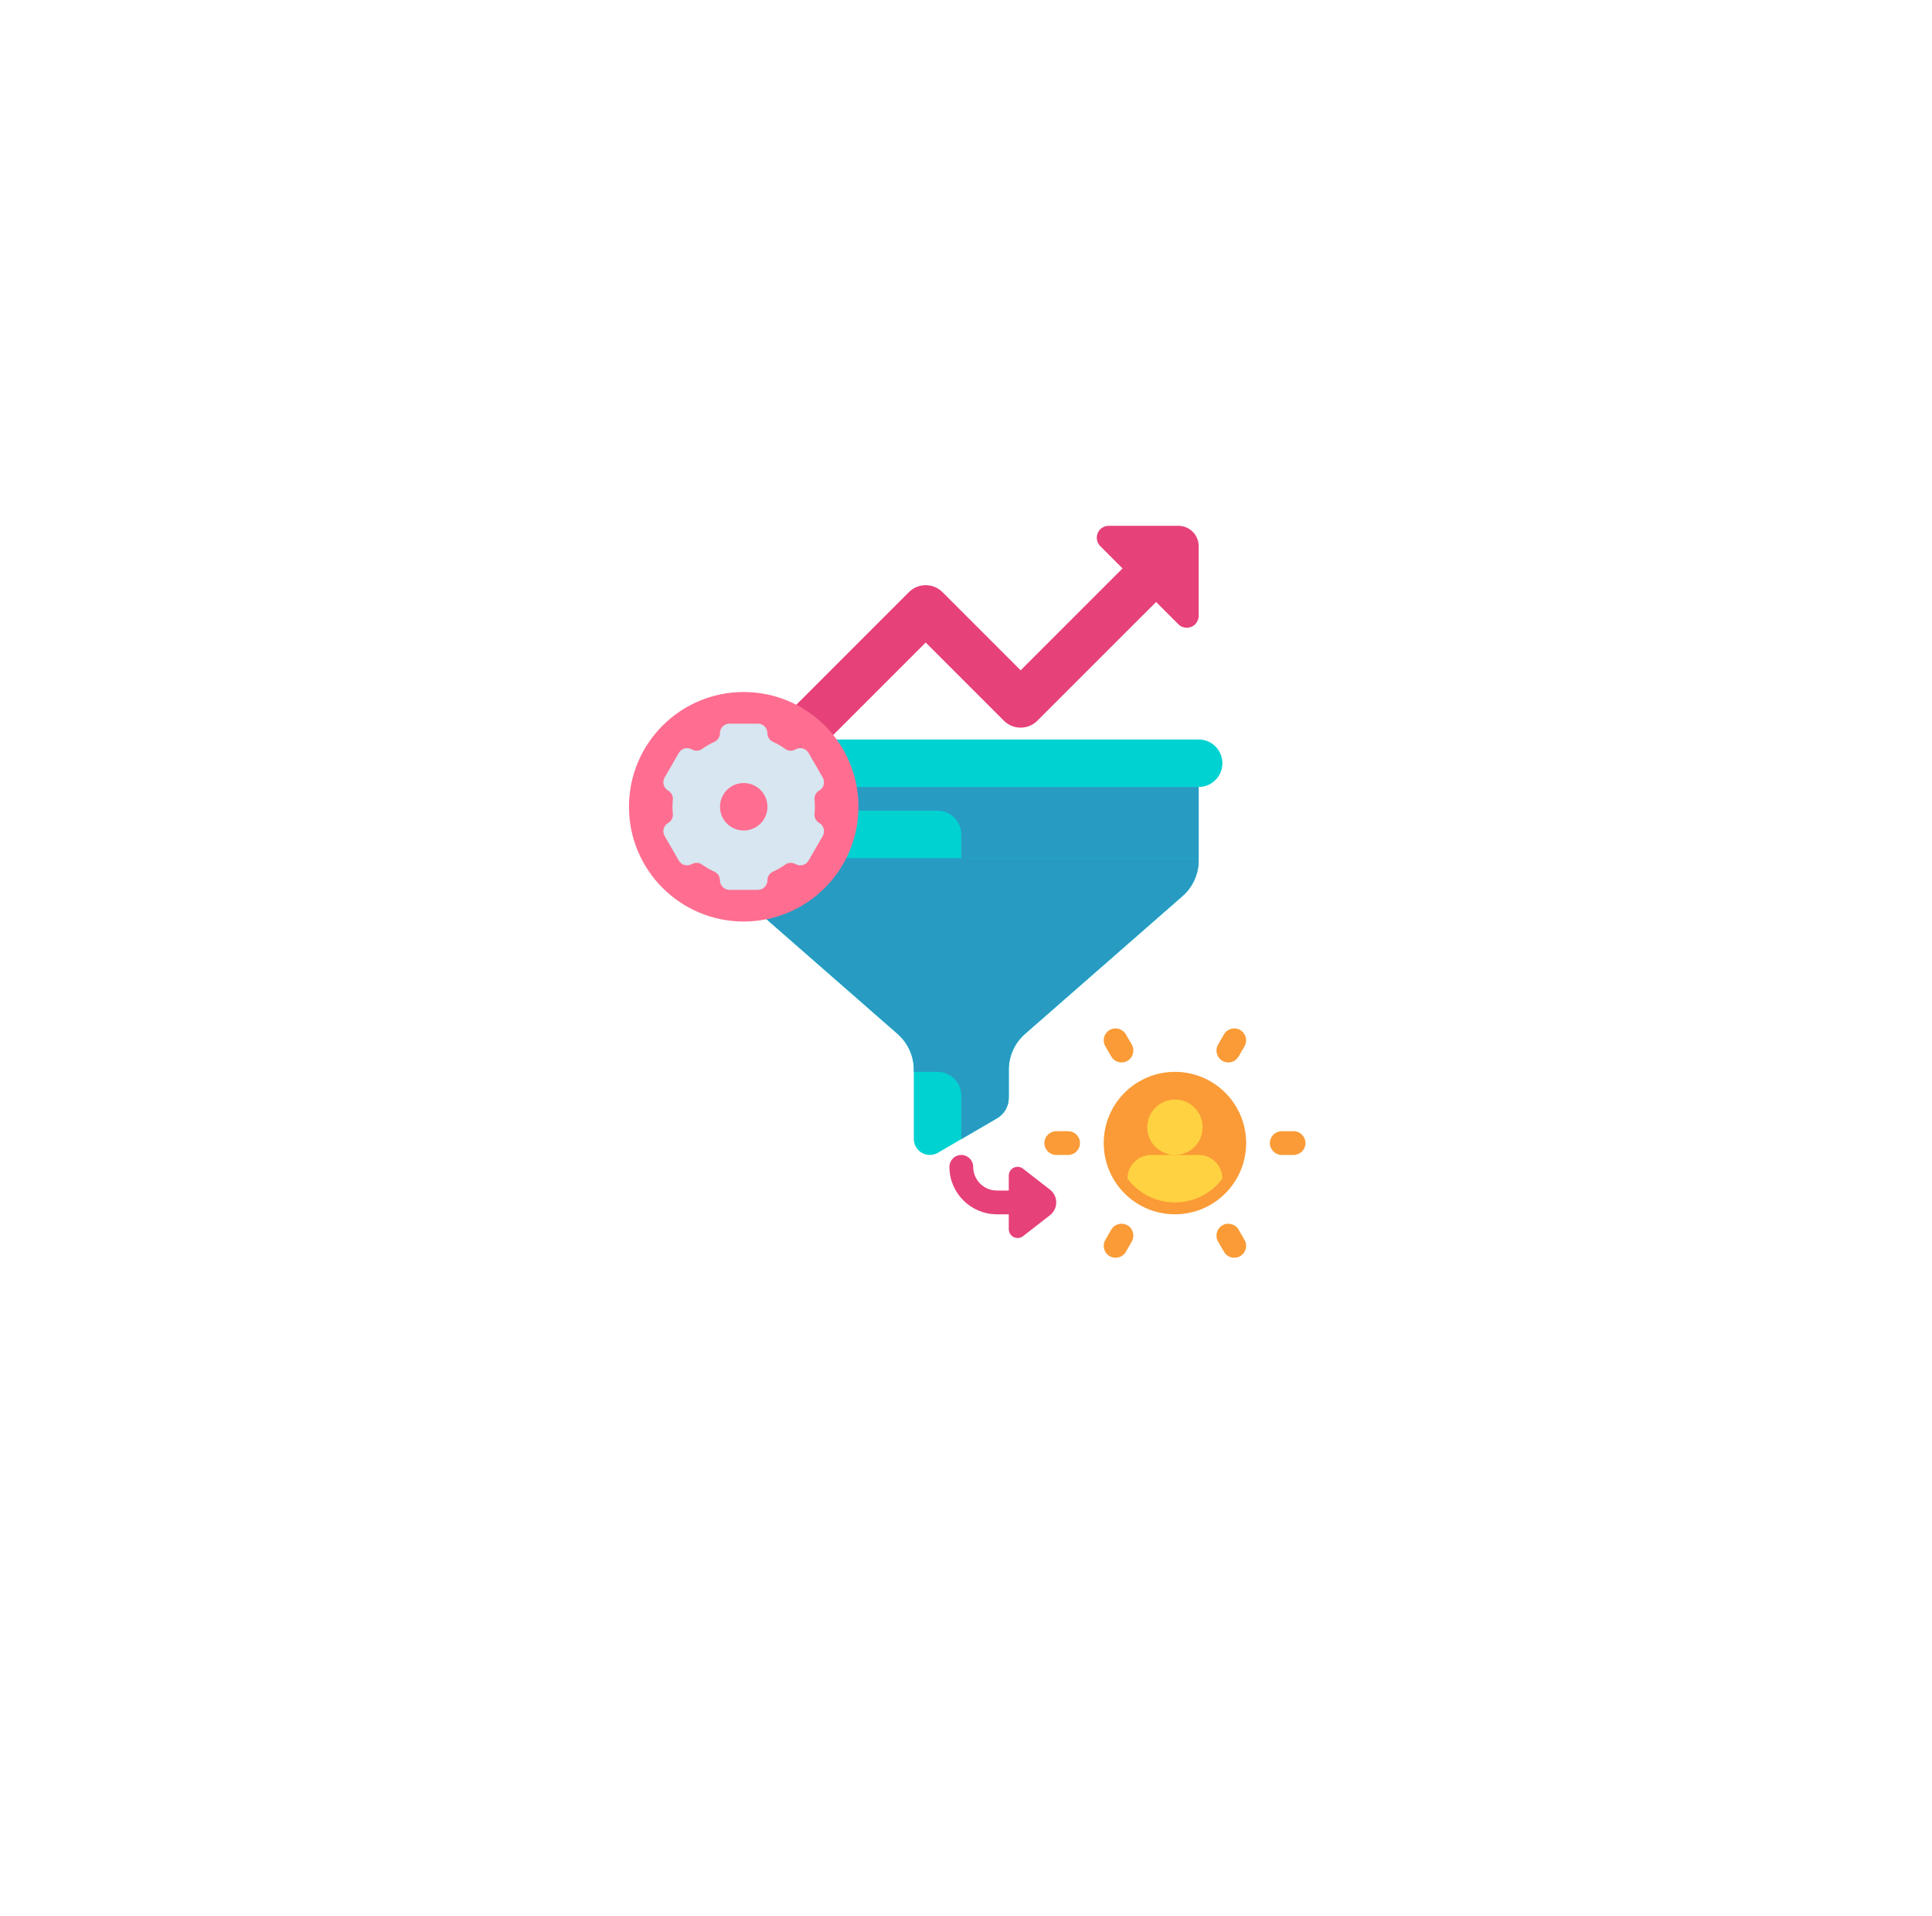 <svg width="117" height="116" viewBox="0 0 117 116" fill="none" xmlns="http://www.w3.org/2000/svg">
<g filter="url(#filter0_d_1_802)">
<rect width="84" height="84" rx="14.766" transform="matrix(-1 0 0 1 100.574 11.999)" fill="white"/>
</g>
<g clip-path="url(#clip0_1_802)">
<path d="M72.23 32.2C72 31.97 71.688 31.84 71.363 31.84H67.137C66.947 31.84 66.764 31.916 66.629 32.051C66.349 32.331 66.349 32.787 66.629 33.067L67.98 34.418L61.809 40.589L57.075 35.855C56.514 35.294 55.603 35.294 55.042 35.855L44.98 45.918C44.418 46.479 44.418 47.389 44.98 47.951C45.26 48.231 45.628 48.372 45.996 48.372C46.364 48.372 46.732 48.231 47.012 47.951L56.059 38.905L60.792 43.638C61.353 44.2 62.264 44.2 62.825 43.638L70.013 36.451L71.363 37.801C71.644 38.082 72.099 38.082 72.379 37.801C72.514 37.666 72.59 37.483 72.59 37.293V33.067C72.59 32.742 72.46 32.43 72.23 32.2Z" fill="#E64178"/>
<path d="M63.587 72.036L61.953 70.766C61.859 70.692 61.744 70.653 61.625 70.653C61.329 70.653 61.09 70.892 61.09 71.188V72.09H60.371C59.578 72.09 58.934 71.445 58.934 70.653C58.934 70.256 58.612 69.934 58.215 69.934C57.818 69.934 57.496 70.256 57.496 70.653C57.496 72.238 58.786 73.528 60.371 73.528H61.09V74.43C61.09 74.726 61.33 74.965 61.625 74.965C61.744 74.965 61.859 74.926 61.953 74.853L63.587 73.582C63.825 73.397 63.965 73.111 63.965 72.809C63.965 72.507 63.825 72.221 63.587 72.036Z" fill="#E64178"/>
<path d="M72.59 47.653H43.84C43.046 47.653 42.402 47.009 42.402 46.215C42.402 45.421 43.046 44.778 43.84 44.778H72.59C73.384 44.778 74.027 45.421 74.027 46.215C74.027 47.009 73.384 47.653 72.59 47.653Z" fill="#00D2D2"/>
<path d="M43.84 47.653V52.098C43.84 52.927 44.198 53.716 44.822 54.262L54.358 62.606C54.982 63.152 55.34 63.941 55.34 64.77V68.964C55.34 69.5 55.774 69.934 56.31 69.934C56.482 69.934 56.65 69.889 56.799 69.802L60.377 67.715C60.819 67.457 61.09 66.984 61.09 66.473V64.77C61.09 63.941 61.448 63.152 62.072 62.606L71.608 54.262C72.232 53.716 72.59 52.927 72.59 52.098V47.653H43.84Z" fill="#00D2D2"/>
<path d="M43.84 51.965V52.098C43.84 52.927 44.198 53.716 44.822 54.262L54.358 62.606C54.982 63.152 55.34 63.941 55.34 64.77V64.903H56.777C57.571 64.903 58.215 65.546 58.215 66.34V68.976L60.377 67.715C60.818 67.457 61.09 66.984 61.09 66.473V64.77C61.09 63.941 61.448 63.152 62.072 62.606L71.608 54.262C72.232 53.716 72.59 52.927 72.59 52.098V51.965H43.84V51.965Z" fill="#289BC3"/>
<path d="M43.84 47.653V49.09H56.777C57.571 49.09 58.215 49.734 58.215 50.528V51.965H72.59V47.653H43.84Z" fill="#289BC3"/>
<path d="M71.152 73.528C73.534 73.528 75.465 71.597 75.465 69.215C75.465 66.834 73.534 64.903 71.152 64.903C68.771 64.903 66.84 66.834 66.84 69.215C66.84 71.597 68.771 73.528 71.152 73.528Z" fill="#FA9B37"/>
<path d="M71.154 69.934C72.08 69.934 72.831 69.183 72.831 68.257C72.831 67.331 72.08 66.58 71.154 66.58C70.227 66.58 69.477 67.331 69.477 68.257C69.477 69.183 70.227 69.934 71.154 69.934Z" fill="#FFD241"/>
<path d="M72.59 69.934H69.715C68.922 69.934 68.279 70.576 68.278 71.369C68.934 72.243 69.978 72.809 71.152 72.809C72.327 72.809 73.371 72.243 74.027 71.369C74.026 70.576 73.383 69.934 72.59 69.934Z" fill="#FFD241"/>
<path d="M64.684 69.934H63.965C63.568 69.934 63.246 69.612 63.246 69.215C63.246 68.818 63.568 68.497 63.965 68.497H64.684C65.081 68.497 65.402 68.818 65.402 69.215C65.402 69.612 65.081 69.934 64.684 69.934Z" fill="#FA9B37"/>
<path d="M78.34 69.934H77.621C77.224 69.934 76.902 69.612 76.902 69.215C76.902 68.818 77.224 68.497 77.621 68.497H78.34C78.737 68.497 79.059 68.818 79.059 69.215C79.059 69.612 78.737 69.934 78.34 69.934Z" fill="#FA9B37"/>
<path d="M74.747 76.159C74.498 76.159 74.257 76.03 74.124 75.799L73.764 75.177C73.566 74.833 73.684 74.394 74.027 74.195C74.371 73.997 74.811 74.114 75.009 74.458L75.368 75.081C75.567 75.424 75.449 75.864 75.106 76.062C74.992 76.128 74.869 76.159 74.747 76.159Z" fill="#FA9B37"/>
<path d="M67.919 64.332C67.67 64.332 67.429 64.203 67.296 63.973L66.936 63.35C66.738 63.007 66.856 62.567 67.199 62.368C67.543 62.17 67.983 62.288 68.181 62.632L68.54 63.254C68.739 63.598 68.621 64.037 68.277 64.236C68.164 64.301 68.04 64.332 67.919 64.332Z" fill="#FA9B37"/>
<path d="M74.386 64.332C74.264 64.332 74.141 64.301 74.027 64.236C73.684 64.037 73.566 63.598 73.764 63.254L74.124 62.632C74.322 62.288 74.762 62.17 75.106 62.368C75.449 62.567 75.567 63.007 75.368 63.35L75.009 63.973C74.876 64.203 74.634 64.332 74.386 64.332Z" fill="#FA9B37"/>
<path d="M67.558 76.159C67.436 76.159 67.312 76.128 67.199 76.062C66.856 75.864 66.738 75.424 66.936 75.081L67.296 74.458C67.494 74.114 67.934 73.996 68.277 74.195C68.621 74.394 68.739 74.833 68.54 75.177L68.181 75.799C68.048 76.03 67.806 76.159 67.558 76.159Z" fill="#FA9B37"/>
<path d="M45.038 55.799C48.875 55.799 51.986 52.688 51.986 48.851C51.986 45.014 48.875 41.903 45.038 41.903C41.2 41.903 38.09 45.014 38.09 48.851C38.09 52.688 41.2 55.799 45.038 55.799Z" fill="#FF6E91"/>
<path d="M49.349 48.851C49.349 48.706 49.342 48.563 49.328 48.422C49.305 48.198 49.418 47.981 49.613 47.869L49.614 47.868C49.889 47.709 49.984 47.356 49.825 47.081L48.964 45.59C48.804 45.314 48.452 45.219 48.176 45.378L48.175 45.379C47.98 45.492 47.736 45.481 47.553 45.349C47.322 45.182 47.072 45.038 46.809 44.919C46.605 44.827 46.474 44.621 46.474 44.396C46.474 44.078 46.216 43.819 45.898 43.819H44.176C43.858 43.819 43.599 44.078 43.599 44.396C43.599 44.621 43.469 44.827 43.264 44.919C43.001 45.038 42.752 45.182 42.52 45.349C42.338 45.481 42.094 45.492 41.899 45.379L41.898 45.378C41.622 45.219 41.269 45.314 41.11 45.59L40.249 47.081C40.09 47.356 40.184 47.709 40.46 47.868L40.461 47.869C40.656 47.981 40.769 48.198 40.746 48.422C40.732 48.563 40.724 48.706 40.724 48.851C40.724 48.995 40.732 49.138 40.746 49.279C40.769 49.504 40.656 49.72 40.461 49.833L40.46 49.833C40.185 49.992 40.09 50.345 40.249 50.621L41.11 52.112C41.269 52.388 41.622 52.482 41.898 52.323L41.899 52.322C42.094 52.21 42.338 52.22 42.52 52.352C42.752 52.519 43.001 52.663 43.264 52.782C43.469 52.875 43.599 53.081 43.599 53.305C43.599 53.624 43.858 53.882 44.176 53.882H45.898C46.216 53.882 46.474 53.624 46.474 53.305C46.474 53.081 46.604 52.875 46.809 52.782C47.072 52.663 47.322 52.519 47.553 52.352C47.736 52.22 47.98 52.21 48.175 52.322L48.176 52.323C48.452 52.482 48.804 52.388 48.964 52.112L49.825 50.621C49.984 50.345 49.889 49.992 49.614 49.833L49.613 49.833C49.418 49.72 49.305 49.504 49.328 49.279C49.342 49.138 49.349 48.995 49.349 48.851Z" fill="#D7E6F0"/>
<path d="M45.039 50.288C45.833 50.288 46.477 49.645 46.477 48.851C46.477 48.057 45.833 47.413 45.039 47.413C44.245 47.413 43.602 48.057 43.602 48.851C43.602 49.645 44.245 50.288 45.039 50.288Z" fill="#FF6E91"/>
</g>
<defs>
<filter id="filter0_d_1_802" x="0.824" y="0.187" width="115.5" height="115.5" filterUnits="userSpaceOnUse" color-interpolation-filters="sRGB">
<feFlood flood-opacity="0" result="BackgroundImageFix"/>
<feColorMatrix in="SourceAlpha" type="matrix" values="0 0 0 0 0 0 0 0 0 0 0 0 0 0 0 0 0 0 127 0" result="hardAlpha"/>
<feOffset dy="3.938"/>
<feGaussianBlur stdDeviation="7.875"/>
<feComposite in2="hardAlpha" operator="out"/>
<feColorMatrix type="matrix" values="0 0 0 0 0 0 0 0 0 0 0 0 0 0 0 0 0 0 0.1 0"/>
<feBlend mode="normal" in2="BackgroundImageFix" result="effect1_dropShadow_1_802"/>
<feBlend mode="normal" in="SourceGraphic" in2="effect1_dropShadow_1_802" result="shape"/>
</filter>
<clipPath id="clip0_1_802">
<rect width="46" height="46" fill="white" transform="translate(35.574 31)"/>
</clipPath>
</defs>
</svg>
